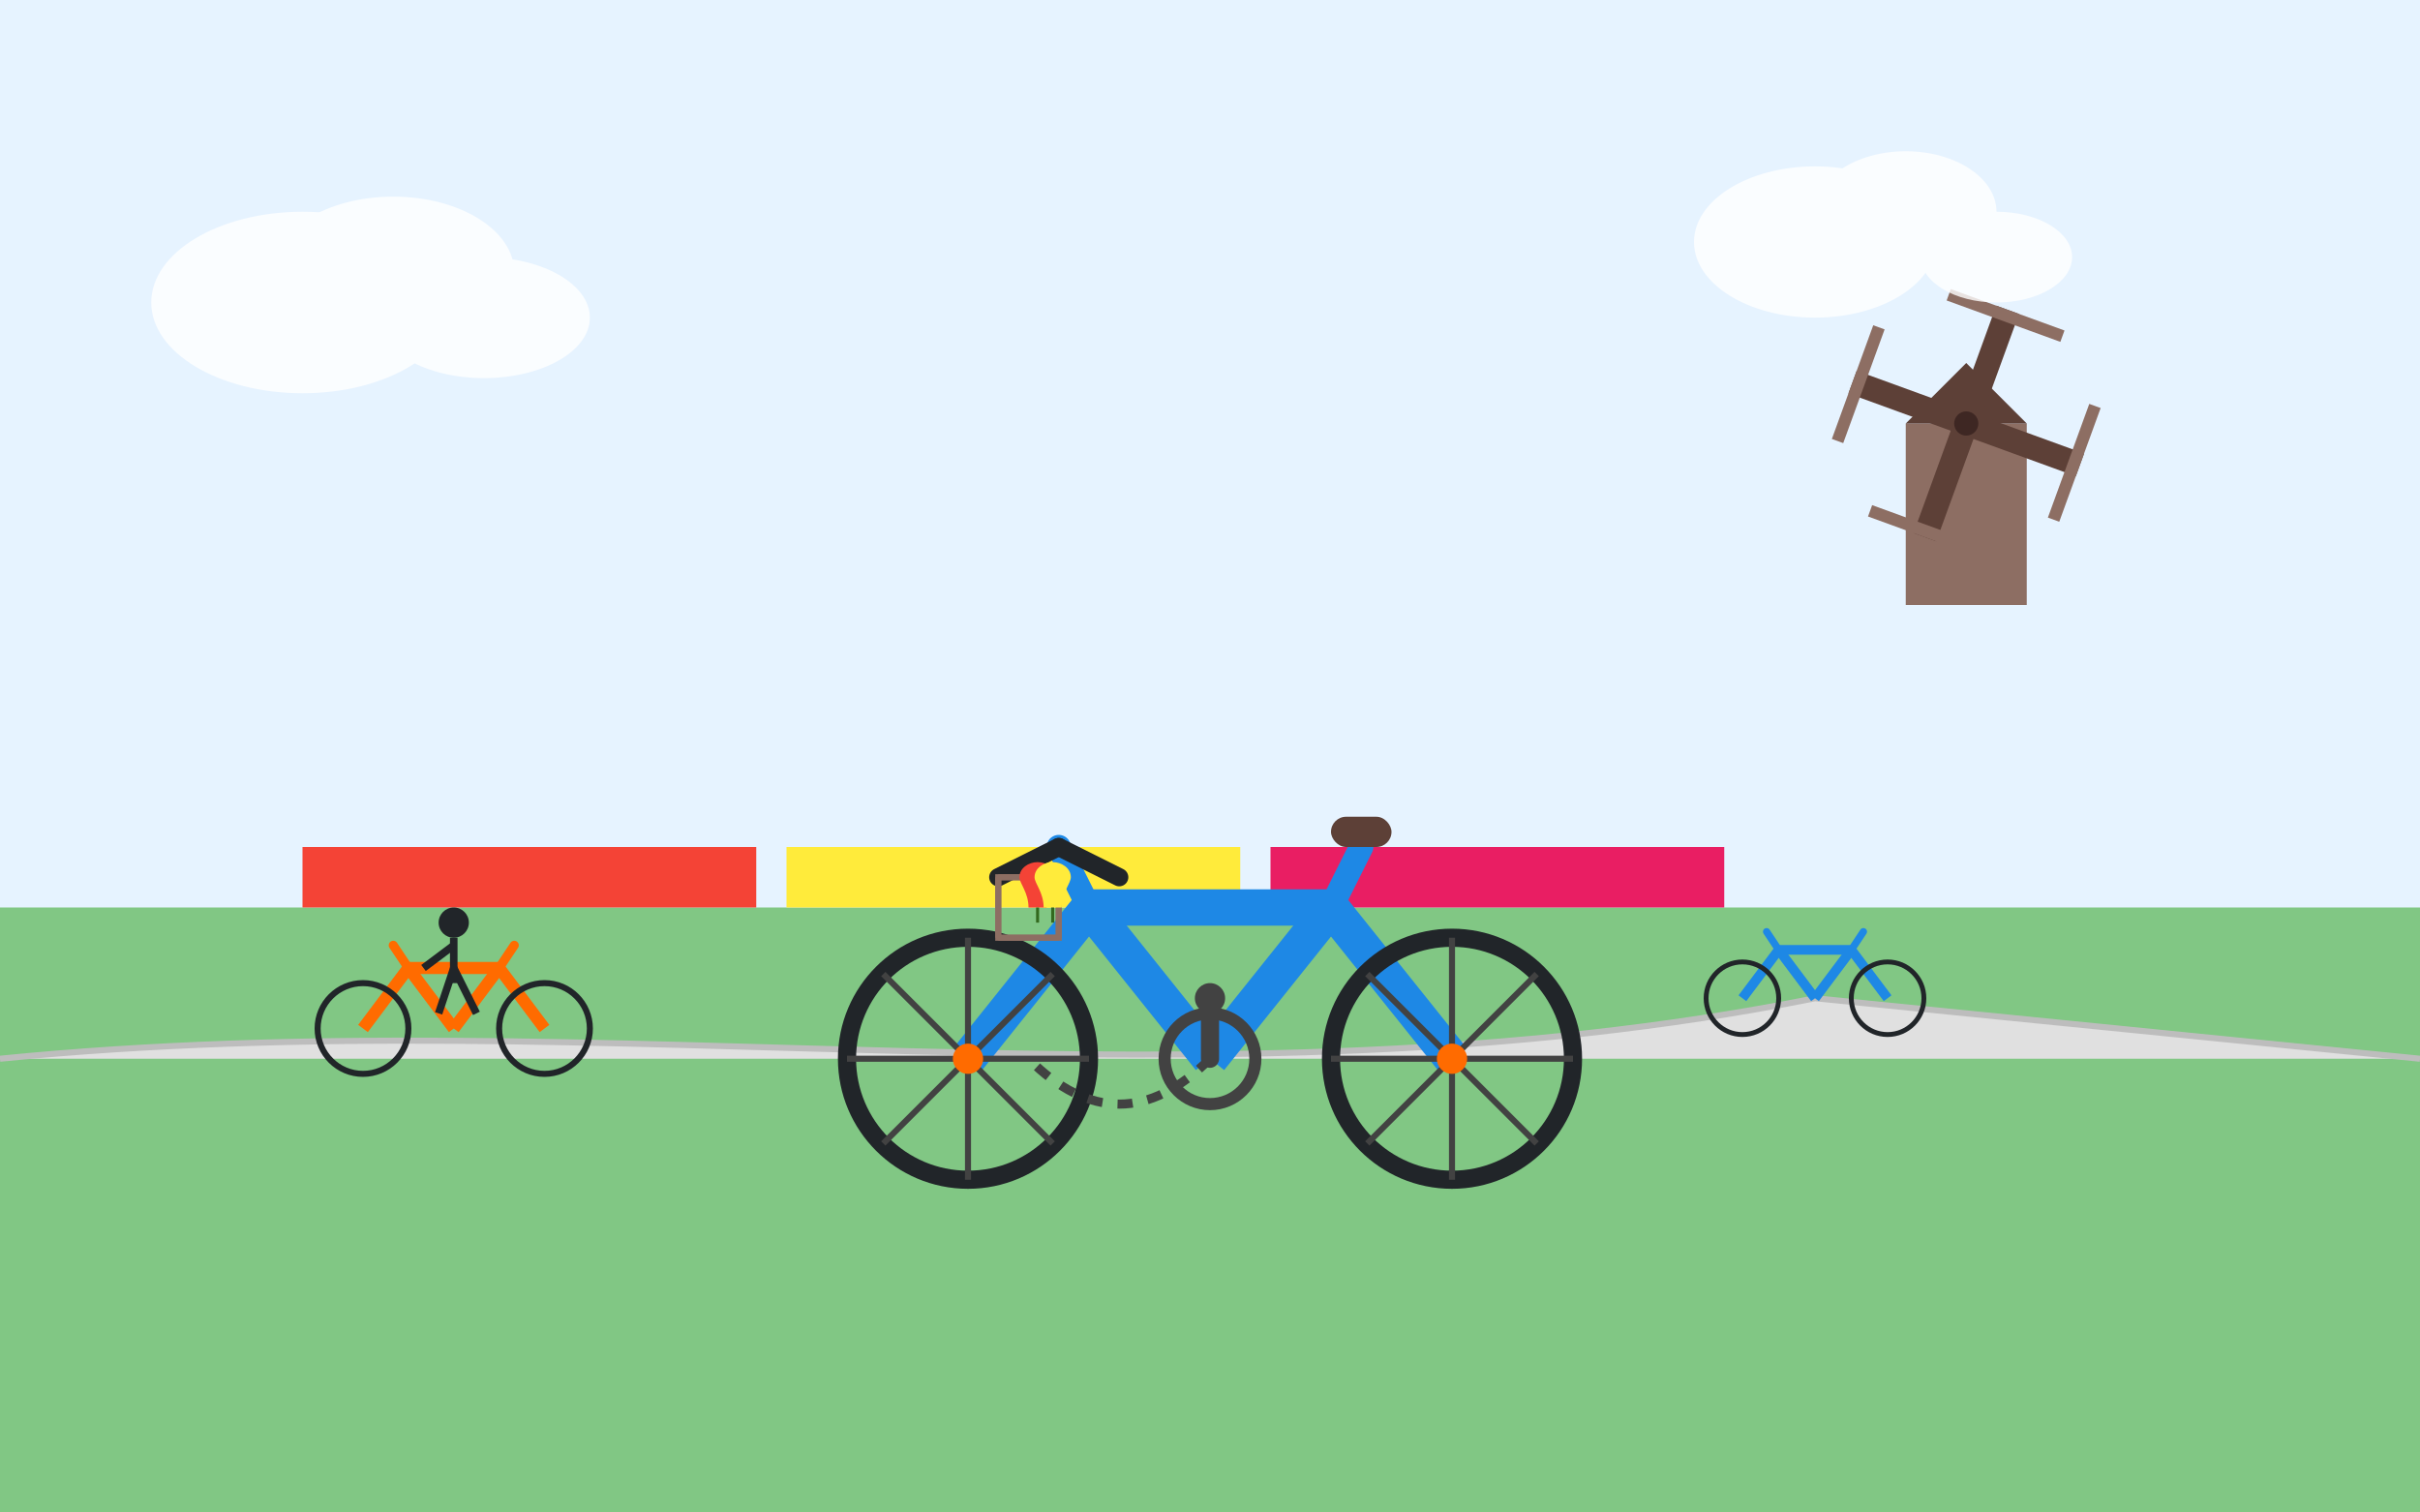 <svg xmlns="http://www.w3.org/2000/svg" viewBox="0 0 800 500">
  <!-- Background -->
  <rect width="800" height="500" fill="#E6F3FF" />
  
  <!-- Dutch Landscape -->
  <rect y="300" width="800" height="200" fill="#81C784" />
  
  <!-- Bike Path -->
  <path d="M0,350 C200,330 400,370 600,330 L800,350" fill="#E0E0E0" stroke="#BDBDBD" stroke-width="2" />
  
  <!-- Windmill in background -->
  <g transform="translate(650, 200) scale(0.4)">
    <!-- Windmill Body -->
    <rect x="-50" y="-150" width="100" height="150" fill="#8D6E63" />
    <path d="M-50,-150 L50,-150 L0,-200 Z" fill="#5D4037" />
    
    <!-- Windmill Blades -->
    <g transform="translate(0, -150)">
      <g transform="rotate(20)">
        <rect x="-10" y="-100" width="20" height="100" fill="#5D4037" />
        <rect x="-50" y="-100" width="100" height="10" fill="#8D6E63" />
      </g>
      <g transform="rotate(110)">
        <rect x="-10" y="-100" width="20" height="100" fill="#5D4037" />
        <rect x="-50" y="-100" width="100" height="10" fill="#8D6E63" />
      </g>
      <g transform="rotate(200)">
        <rect x="-10" y="-100" width="20" height="100" fill="#5D4037" />
        <rect x="-50" y="-100" width="100" height="10" fill="#8D6E63" />
      </g>
      <g transform="rotate(290)">
        <rect x="-10" y="-100" width="20" height="100" fill="#5D4037" />
        <rect x="-50" y="-100" width="100" height="10" fill="#8D6E63" />
      </g>
      <circle cx="0" cy="0" r="10" fill="#3E2723" />
    </g>
  </g>
  
  <!-- Tulip Fields in background -->
  <g transform="translate(100, 280)">
    <rect x="0" y="0" width="150" height="20" fill="#F44336" />
    <rect x="160" y="0" width="150" height="20" fill="#FFEB3B" />
    <rect x="320" y="0" width="150" height="20" fill="#E91E63" />
  </g>
  
  <!-- Main Bicycle (Dutch-style) -->
  <g transform="translate(400, 350)">
    <!-- Frame -->
    <path d="M-80,0 L-40,-50 L40,-50 L80,0" fill="none" stroke="#1E88E5" stroke-width="12" stroke-linejoin="round" />
    <path d="M-40,-50 L0,0" fill="none" stroke="#1E88E5" stroke-width="12" stroke-linejoin="round" />
    <path d="M0,0 L40,-50" fill="none" stroke="#1E88E5" stroke-width="12" stroke-linejoin="round" />
    
    <!-- Wheels -->
    <circle cx="-80" cy="0" r="40" fill="none" stroke="#212529" stroke-width="6" />
    <circle cx="80" cy="0" r="40" fill="none" stroke="#212529" stroke-width="6" />
    
    <!-- Wheel Spokes -->
    <g stroke="#424242" stroke-width="2">
      <line x1="-80" y1="0" x2="-80" y2="-40" />
      <line x1="-80" y1="0" x2="-80" y2="40" />
      <line x1="-80" y1="0" x2="-120" y2="0" />
      <line x1="-80" y1="0" x2="-40" y2="0" />
      <line x1="-80" y1="0" x2="-108" y2="-28" />
      <line x1="-80" y1="0" x2="-52" y2="-28" />
      <line x1="-80" y1="0" x2="-108" y2="28" />
      <line x1="-80" y1="0" x2="-52" y2="28" />
      
      <line x1="80" y1="0" x2="80" y2="-40" />
      <line x1="80" y1="0" x2="80" y2="40" />
      <line x1="80" y1="0" x2="40" y2="0" />
      <line x1="80" y1="0" x2="120" y2="0" />
      <line x1="80" y1="0" x2="52" y2="-28" />
      <line x1="80" y1="0" x2="108" y2="-28" />
      <line x1="80" y1="0" x2="52" y2="28" />
      <line x1="80" y1="0" x2="108" y2="28" />
    </g>
    
    <!-- Wheel Hubs -->
    <circle cx="-80" cy="0" r="5" fill="#FF6B00" />
    <circle cx="80" cy="0" r="5" fill="#FF6B00" />
    
    <!-- Handlebars & Seat -->
    <path d="M-40,-50 L-50,-70" fill="none" stroke="#1E88E5" stroke-width="8" stroke-linecap="round" />
    <path d="M-50,-70 L-70,-60" fill="none" stroke="#212529" stroke-width="6" stroke-linecap="round" />
    <path d="M-50,-70 L-30,-60" fill="none" stroke="#212529" stroke-width="6" stroke-linecap="round" />
    
    <path d="M40,-50 L50,-70" fill="none" stroke="#1E88E5" stroke-width="8" stroke-linecap="round" />
    <rect x="40" y="-80" width="20" height="10" rx="5" fill="#5D4037" />
    
    <!-- Chain & Pedals -->
    <path d="M0,0 C-20,20 -40,20 -60,0" fill="none" stroke="#424242" stroke-width="3" stroke-dasharray="5,5" />
    <circle cx="0" cy="0" r="15" fill="none" stroke="#424242" stroke-width="4" />
    <line x1="0" y1="0" x2="0" y2="-20" stroke="#424242" stroke-width="6" stroke-linecap="round" />
    <circle cx="0" cy="-20" r="5" fill="#424242" />
    
    <!-- Front Basket -->
    <path d="M-70,-60 L-50,-60 L-50,-40 L-70,-40 Z" fill="none" stroke="#8D6E63" stroke-width="2" />
    <path d="M-70,-60 L-70,-40" fill="none" stroke="#8D6E63" stroke-width="2" />
    <path d="M-50,-60 L-50,-40" fill="none" stroke="#8D6E63" stroke-width="2" />
    <path d="M-70,-60 L-50,-60" fill="none" stroke="#8D6E63" stroke-width="2" />
    <path d="M-70,-40 L-50,-40" fill="none" stroke="#8D6E63" stroke-width="2" />
    
    <!-- Tulips in Basket -->
    <g transform="translate(-60, -50)">
      <path d="M0,0 C0,-5 -3,-8 -3,-10 C-3,-13 0,-15 3,-15 C6,-15 9,-13 9,-10 C9,-8 6,-5 6,0 Z" fill="#F44336" />
      <path d="M3,0 L3,5" stroke="#33691E" stroke-width="1" />
    </g>
    <g transform="translate(-55, -50)">
      <path d="M0,0 C0,-5 -3,-8 -3,-10 C-3,-13 0,-15 3,-15 C6,-15 9,-13 9,-10 C9,-8 6,-5 6,0 Z" fill="#FFEB3B" />
      <path d="M3,0 L3,5" stroke="#33691E" stroke-width="1" />
    </g>
  </g>
  
  <!-- Smaller Bicycles in background -->
  <g transform="translate(150, 340) scale(0.5)">
    <!-- Frame -->
    <path d="M-60,0 L-30,-40 L30,-40 L60,0" fill="none" stroke="#FF6B00" stroke-width="8" stroke-linejoin="round" />
    <path d="M-30,-40 L0,0" fill="none" stroke="#FF6B00" stroke-width="8" stroke-linejoin="round" />
    <path d="M0,0 L30,-40" fill="none" stroke="#FF6B00" stroke-width="8" stroke-linejoin="round" />
    
    <!-- Wheels -->
    <circle cx="-60" cy="0" r="30" fill="none" stroke="#212529" stroke-width="4" />
    <circle cx="60" cy="0" r="30" fill="none" stroke="#212529" stroke-width="4" />
    
    <!-- Handlebars & Seat -->
    <path d="M-30,-40 L-40,-55" fill="none" stroke="#FF6B00" stroke-width="6" stroke-linecap="round" />
    <path d="M30,-40 L40,-55" fill="none" stroke="#FF6B00" stroke-width="6" stroke-linecap="round" />
    
    <!-- Cyclist Silhouette -->
    <circle cx="0" cy="-70" r="10" fill="#212529" /> <!-- Head -->
    <path d="M0,-60 L0,-30" fill="none" stroke="#212529" stroke-width="5" /> <!-- Body -->
    <path d="M0,-55 L-20,-40" fill="none" stroke="#212529" stroke-width="5" /> <!-- Arm -->
    <path d="M0,-40 L-10,-10" fill="none" stroke="#212529" stroke-width="5" /> <!-- Leg -->
    <path d="M0,-40 L15,-10" fill="none" stroke="#212529" stroke-width="5" /> <!-- Leg -->
  </g>
  
  <g transform="translate(600, 330) scale(0.4)">
    <!-- Frame -->
    <path d="M-60,0 L-30,-40 L30,-40 L60,0" fill="none" stroke="#1E88E5" stroke-width="8" stroke-linejoin="round" />
    <path d="M-30,-40 L0,0" fill="none" stroke="#1E88E5" stroke-width="8" stroke-linejoin="round" />
    <path d="M0,0 L30,-40" fill="none" stroke="#1E88E5" stroke-width="8" stroke-linejoin="round" />
    
    <!-- Wheels -->
    <circle cx="-60" cy="0" r="30" fill="none" stroke="#212529" stroke-width="4" />
    <circle cx="60" cy="0" r="30" fill="none" stroke="#212529" stroke-width="4" />
    
    <!-- Handlebars & Seat -->
    <path d="M-30,-40 L-40,-55" fill="none" stroke="#1E88E5" stroke-width="6" stroke-linecap="round" />
    <path d="M30,-40 L40,-55" fill="none" stroke="#1E88E5" stroke-width="6" stroke-linecap="round" />
  </g>
  
  <!-- Clouds -->
  <g fill="white" opacity="0.8">
    <ellipse cx="100" cy="100" rx="50" ry="30" />
    <ellipse cx="130" cy="90" rx="40" ry="25" />
    <ellipse cx="160" cy="105" rx="35" ry="20" />
    
    <ellipse cx="600" cy="80" rx="40" ry="25" />
    <ellipse cx="630" cy="70" rx="30" ry="20" />
    <ellipse cx="660" cy="85" rx="25" ry="15" />
  </g>
</svg>
